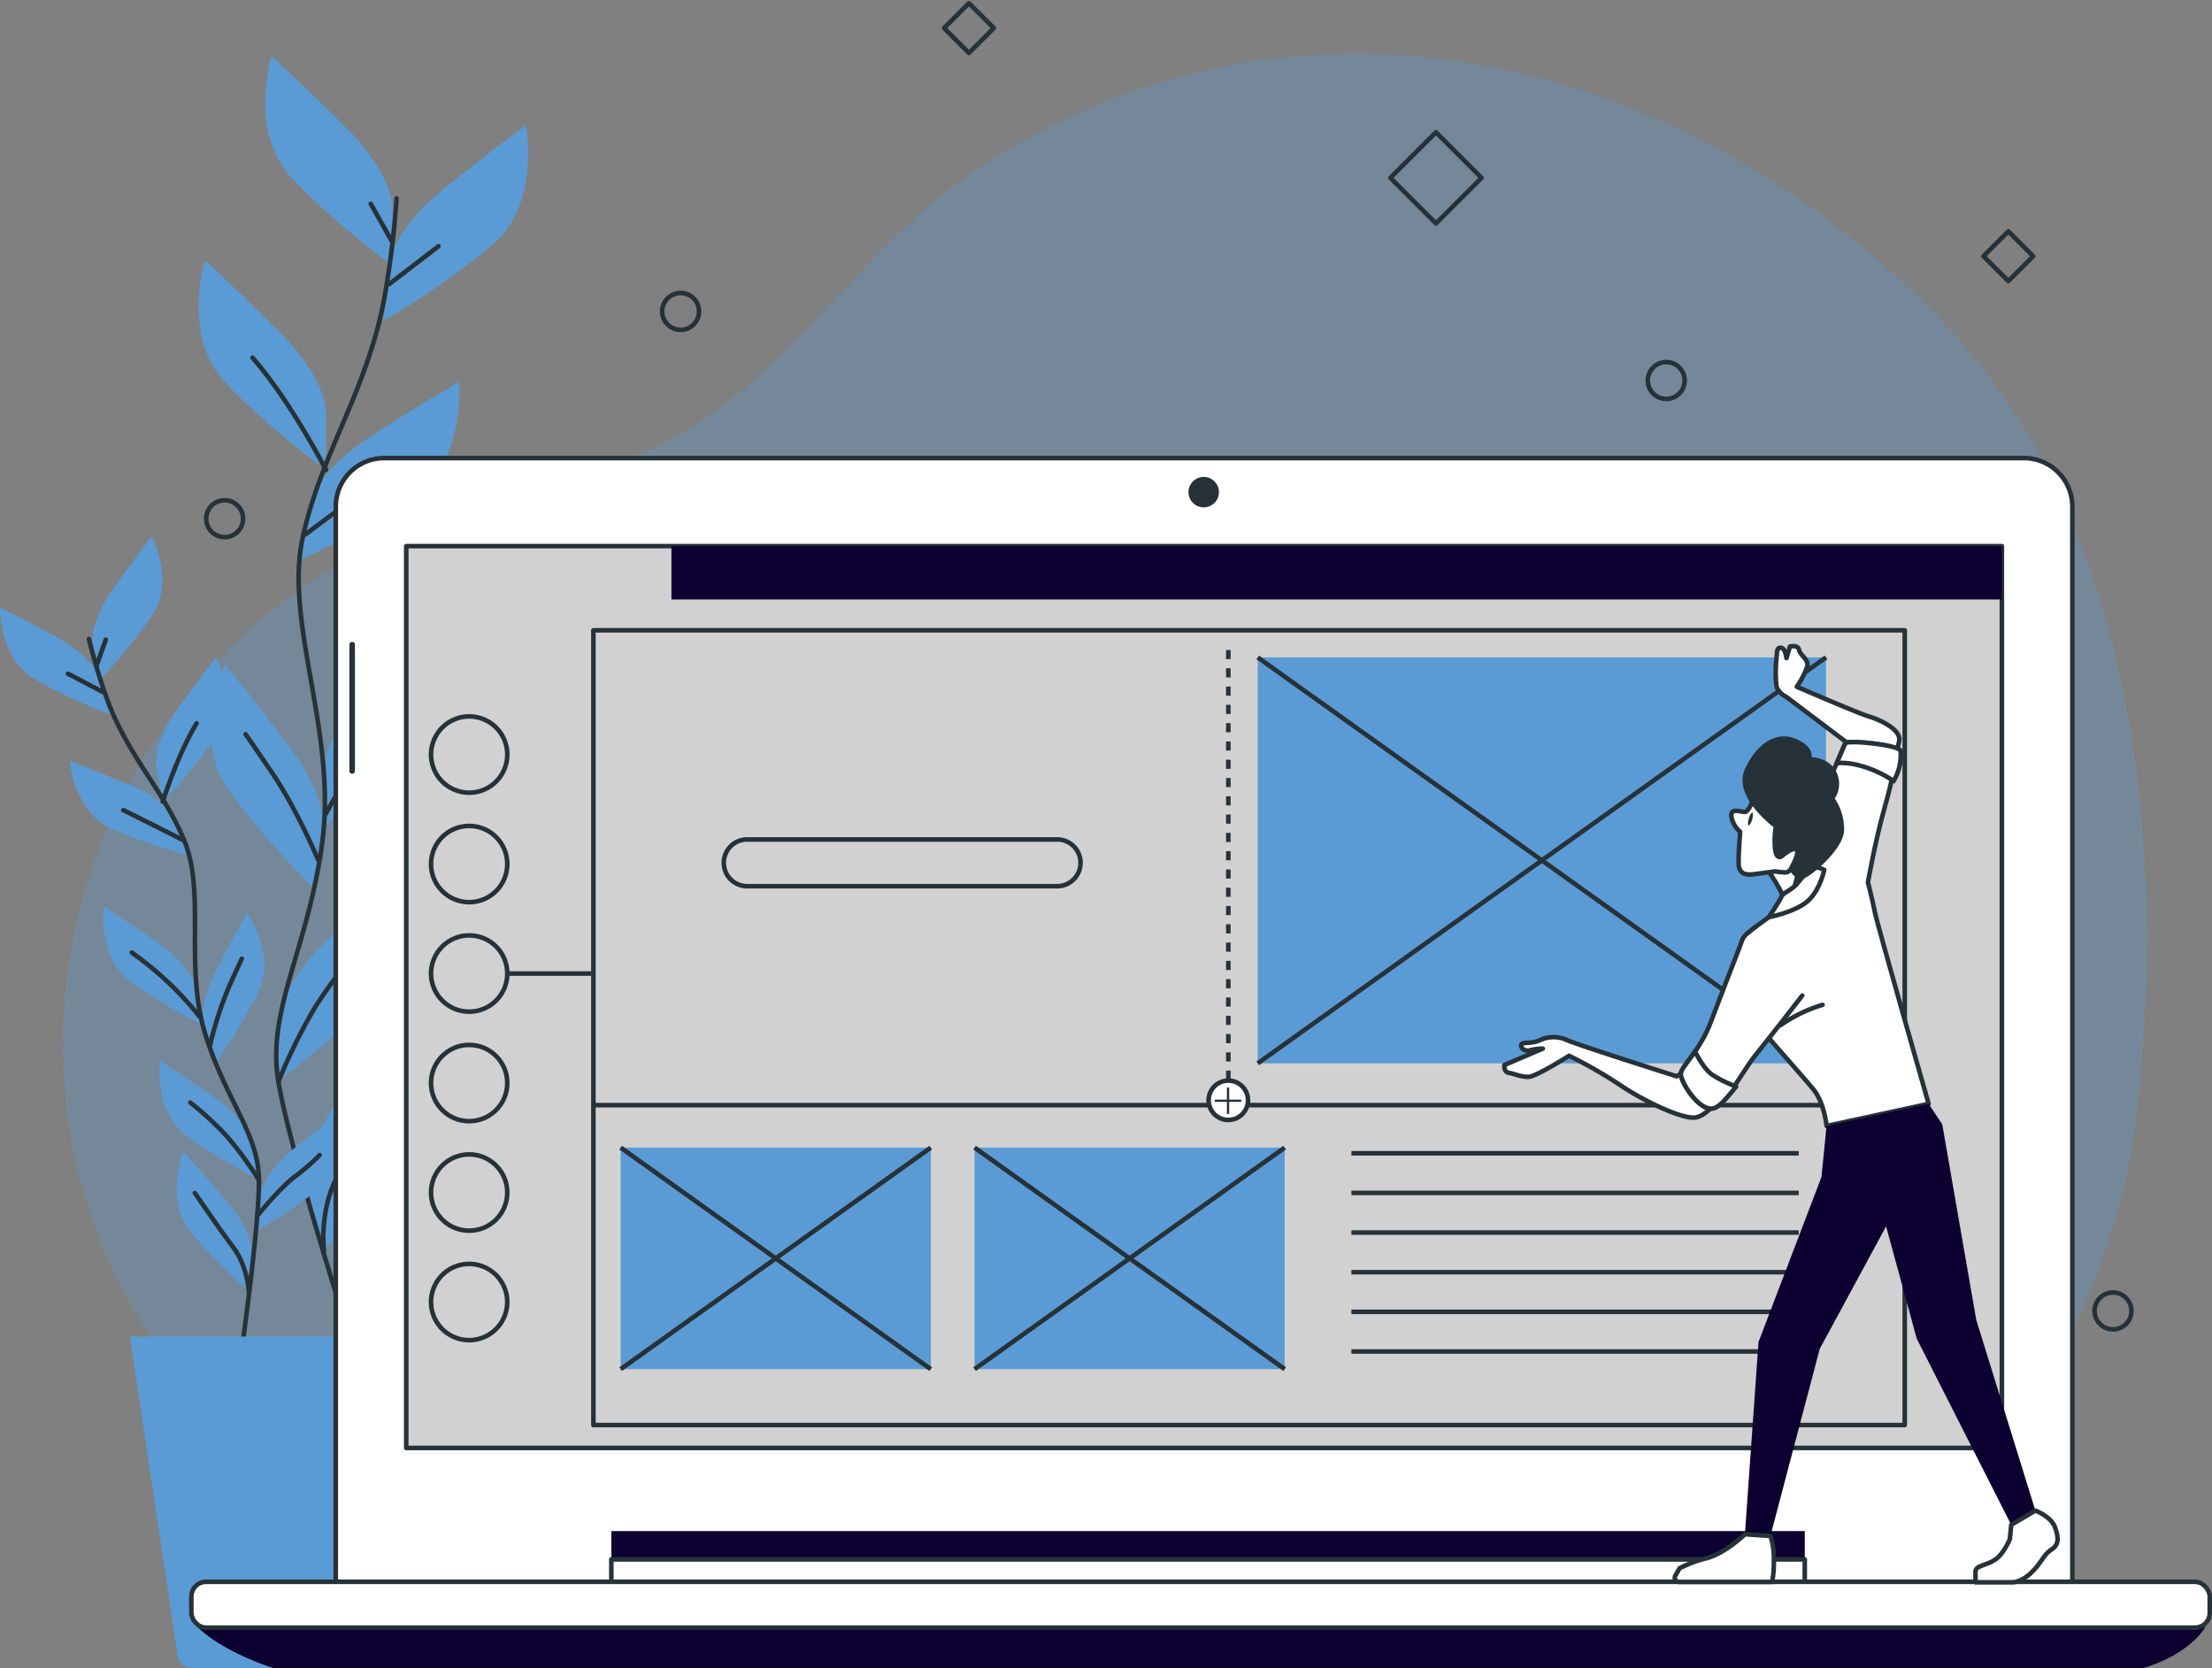 <svg xmlns="http://www.w3.org/2000/svg" width="581.1" height="438.226" viewBox="0 0 581.1 438.226"><rect x="0" y="0" width="581.1" height="438.226" fill="#808080" stroke="none"/><g transform="translate(-9198 -17850.151)"><g transform="translate(9198 17851)"><g transform="translate(16.538 13.263)"><g opacity="0.3"><path d="M621.928,348.912S649.51,207.5,574.373,127.262C508.048,56.436,403.039,28.889,317.445,87.456c-30.5,20.869-52.7,61.383-88.324,73.906-39.946,14.041-91.306,19.056-128.4,79.232S76.944,378,126.4,419.118s136.008,1,214-2.006S581.03,523.423,621.928,348.912Z" transform="translate(-79.477 -55.639)" fill="#5a9bd5"></path><path d="M621.928,348.912S649.51,207.5,574.373,127.262C508.048,56.436,403.039,28.889,317.445,87.456c-30.5,20.869-52.7,61.383-88.324,73.906-39.946,14.041-91.306,19.056-128.4,79.232S76.944,378,126.4,419.118s136.008,1,214-2.006S581.03,523.423,621.928,348.912Z" transform="translate(-79.477 -55.639)" fill="#5a9bd5" opacity="0.7"></path></g></g><g transform="translate(0 13.898)"><g transform="translate(52.21)"><path d="M165.634,95.81s0-8.6-12.034-20.63-19.771-18.911-19.771-18.911-6.017,19.771,5.158,31.805,26.647,23.208,26.647,23.208Z" transform="translate(-114.746 -56.269)" fill="#5a9bd5"></path><path d="M148.3,149.087s0-8.6-12.034-20.631-19.77-18.911-19.77-18.911-6.018,19.771,5.157,31.805S148.3,164.558,148.3,164.558Z" transform="translate(-114.878 -55.862)" fill="#5a9bd5"></path><path d="M164.641,110.313s.908-8.548,14.146-19.243,21.658-16.716,21.658-16.716,3.895,20.295-8.489,31.081S163.006,125.7,163.006,125.7Z" transform="translate(-114.51 -56.131)" fill="#5a9bd5"></path><path d="M143.715,173.2s1.8-8.4,16.09-17.651S183.1,141.2,183.1,141.2s1.741,20.593-11.707,30.019-30.919,17.11-30.919,17.11Z" transform="translate(-114.683 -55.62)" fill="#5a9bd5"></path><path d="M147.626,241.858s0-8.6,12.034-20.631,19.771-18.911,19.771-18.911,6.017,19.771-5.158,31.805-26.647,23.209-26.647,23.209Z" transform="translate(-114.628 -55.152)" fill="#5a9bd5"></path><path d="M147.652,258.632s1.222-8.509-8.98-22.131-16.883-21.528-16.883-21.528-8.765,18.715.586,32.215,23.078,26.76,23.078,26.76Z" transform="translate(-114.854 -55.056)" fill="#5a9bd5"></path><path d="M135.651,308.225s0-8.6,12.034-20.631,19.77-18.911,19.77-18.911,6.017,19.771-5.157,31.8-26.647,23.21-26.647,23.21Z" transform="translate(-114.719 -54.645)" fill="#5a9bd5"></path><path d="M143.628,353.267s-2.178-8.316,6.417-23.006,14.336-23.3,14.336-23.3,10.829,17.6,3.066,32.073-19.9,29.2-19.9,29.2Z" transform="translate(-114.66 -54.352)" fill="#5a9bd5"></path></g><path d="M166.7,93.324a244.958,244.958,0,0,1-3.3,26.691c-4.756,24.578-16.649,40.435-21.406,62.635s8.9,50.8,5.243,79.314-14.757,44.371-11.586,63.4,19.821,70.563,19.821,70.563" transform="translate(-62.514 -55.986)" fill="none" stroke="#263238" stroke-linecap="round" stroke-linejoin="round" stroke-width="1.201"></path><line y1="9.952" x2="12.969" transform="translate(102.222 49.942)" fill="none" stroke="#263238" stroke-linecap="round" stroke-linejoin="round" stroke-width="1.201"></line><line x1="5.429" y1="9.651" transform="translate(97.397 38.783)" fill="none" stroke="#263238" stroke-linecap="round" stroke-linejoin="round" stroke-width="1.201"></line><path d="M142.661,181.084s10.858-8.144,22.017-16.287" transform="translate(-62.456 -55.439)" fill="none" stroke="#263238" stroke-linecap="round" stroke-linejoin="round" stroke-width="1.201"></path><path d="M148.193,164.365s-9.046-17.737-19.3-29.5" transform="translate(-62.561 -55.668)" fill="none" stroke="#263238" stroke-linecap="round" stroke-linejoin="round" stroke-width="1.201"></path><path d="M148.049,253.929a134.354,134.354,0,0,1,23.223-31.065" transform="translate(-62.415 -54.995)" fill="none" stroke="#263238" stroke-linecap="round" stroke-linejoin="round" stroke-width="1.201"></path><path d="M146.1,265.915s-5.429-12.969-11.762-22.318S127.1,233.04,127.1,233.04" transform="translate(-62.575 -54.918)" fill="none" stroke="#263238" stroke-linecap="round" stroke-linejoin="round" stroke-width="1.201"></path><path d="M135.651,323.878a144.233,144.233,0,0,1,9.778-19.774A126.607,126.607,0,0,1,158.1,287.516" transform="translate(-62.509 -54.501)" fill="none" stroke="#263238" stroke-linecap="round" stroke-linejoin="round" stroke-width="1.201"></path><path d="M147.516,368.1s-1.272-10.293,3.253-19.039,9.651-20.207,11.762-24.732" transform="translate(-62.42 -54.22)" fill="none" stroke="#263238" stroke-linecap="round" stroke-linejoin="round" stroke-width="1.201"></path><g transform="translate(0 126.129)"><path d="M87.173,209.689s-.933-5.39,5.307-14.243,10.344-14.005,10.344-14.005,5.919,11.744.219,20.5a134.543,134.543,0,0,1-14.191,17.447Z" transform="translate(-62.88 -181.441)" fill="#5a9bd5"></path><path d="M103.826,241.216s-.933-5.391,5.306-14.243,10.345-14.005,10.345-14.005,5.919,11.744.218,20.5a134.577,134.577,0,0,1-14.19,17.447Z" transform="translate(-62.753 -181.2)" fill="#5a9bd5"></path><path d="M89.421,218.647s-1.5-5.262-10.96-10.531-15.4-8.132-15.4-8.132-.239,13.15,8.7,18.569a134.493,134.493,0,0,0,20.353,9.565Z" transform="translate(-63.064 -181.299)" fill="#5a9bd5"></path><path d="M109.4,255.807s-2.043-5.076-12.006-9.323-16.165-6.469-16.165-6.469,1.144,13.1,10.6,17.553a134.574,134.574,0,0,0,21.246,7.373Z" transform="translate(-62.926 -180.993)" fill="#5a9bd5"></path><path d="M114.345,299.293s-.933-5.39-9.785-11.63-14.451-9.713-14.451-9.713S88.482,291,96.8,297.335A134.569,134.569,0,0,0,116.026,309Z" transform="translate(-62.859 -180.703)" fill="#5a9bd5"></path><path d="M116.105,309.838s-1.69-5.2,3.229-14.853,8.249-15.332,8.249-15.332,7.529,10.784,3.131,20.265A134.54,134.54,0,0,1,119.146,319.2Z" transform="translate(-62.661 -180.69)" fill="#5a9bd5"></path><path d="M131.1,352.931s.625-5.434,9.107-12.169,13.872-10.522,13.872-10.522,2.369,12.937-5.569,19.735a134.586,134.586,0,0,1-18.533,12.74Z" transform="translate(-62.553 -180.303)" fill="#5a9bd5"></path><path d="M129.06,339.611s-.933-5.39-9.786-11.63-14.451-9.713-14.451-9.713-1.626,13.051,6.687,19.384a134.622,134.622,0,0,0,19.23,11.661Z" transform="translate(-62.746 -180.395)" fill="#5a9bd5"></path><path d="M128.908,368.731s.463-5.451-6.521-13.73-11.519-13.056-11.519-13.056-4.88,12.214,1.559,20.446a134.616,134.616,0,0,0,15.65,16.151Z" transform="translate(-62.712 -180.214)" fill="#5a9bd5"></path></g><path d="M86.257,208.222A155.855,155.855,0,0,0,91.222,224.6c5.651,14.9,14.831,23.549,20.223,36.953s-.065,32.822,5.322,50.306,14.071,26.222,14.148,38.5-4.77,46.4-4.77,46.4" transform="translate(-62.887 -55.107)" fill="none" stroke="#263238" stroke-linecap="round" stroke-linejoin="round" stroke-width="1.201"></path><line x1="9.213" y1="4.834" transform="translate(17.838 162.212)" fill="none" stroke="#263238" stroke-linecap="round" stroke-linejoin="round" stroke-width="1.201"></line><line y1="6.642" x2="2.357" transform="translate(25.429 153.283)" fill="none" stroke="#263238" stroke-linecap="round" stroke-linejoin="round" stroke-width="1.201"></line><path d="M110.814,260.652s-7.693-3.928-15.575-7.823" transform="translate(-62.818 -54.766)" fill="none" stroke="#263238" stroke-linecap="round" stroke-linejoin="round" stroke-width="1.201"></path><path d="M105.493,250.787s3.746-12.1,8.9-20.594" transform="translate(-62.74 -54.939)" fill="none" stroke="#263238" stroke-linecap="round" stroke-linejoin="round" stroke-width="1.201"></path><path d="M115.349,306.916a85.506,85.506,0,0,0-17.936-16.959" transform="translate(-62.802 -54.482)" fill="none" stroke="#263238" stroke-linecap="round" stroke-linejoin="round" stroke-width="1.201"></path><path d="M117.827,314.239a96.65,96.65,0,0,1,4.953-15.272c2.957-6.551,3.393-7.405,3.393-7.405" transform="translate(-62.646 -54.47)" fill="none" stroke="#263238" stroke-linecap="round" stroke-linejoin="round" stroke-width="1.201"></path><path d="M130.162,358.642s6.106-7.486,9.907-10.286a52.921,52.921,0,0,0,6.434-5.594" transform="translate(-62.551 -54.079)" fill="none" stroke="#263238" stroke-linecap="round" stroke-linejoin="round" stroke-width="1.201"></path><path d="M130.714,349.435a91.875,91.875,0,0,0-8.279-11.339,80.573,80.573,0,0,0-9.744-9.026" transform="translate(-62.685 -54.183)" fill="none" stroke="#263238" stroke-linecap="round" stroke-linejoin="round" stroke-width="1.201"></path><path d="M128.039,378.46s-.32-6.592-4.107-11.586-8.246-11.624-10.06-14.232" transform="translate(-62.676 -54.003)" fill="none" stroke="#263238" stroke-linecap="round" stroke-linejoin="round" stroke-width="1.201"></path><g transform="translate(34.121 336.341)"><g transform="translate(0 0)"><path d="M163.569,477.2H113.341a3.955,3.955,0,0,1-3.955-3.956L96.927,390.058h83.056L167.525,473.24A3.956,3.956,0,0,1,163.569,477.2Z" transform="translate(-96.927 -390.058)" fill="#5a9bd5"></path></g></g></g><g transform="translate(54.176 0)"><rect width="16.939" height="16.939" transform="translate(311.076 45.865) rotate(-45)" fill="none" stroke="#263238" stroke-linecap="round" stroke-linejoin="round" stroke-width="1.201"></rect><rect width="9.239" height="9.239" transform="translate(193.834 6.533) rotate(-45)" fill="none" stroke="#263238" stroke-linecap="round" stroke-linejoin="round" stroke-width="1.201"></rect><rect width="9.239" height="9.239" transform="matrix(0.707, -0.707, 0.707, 0.707, 466.883, 66.451)" fill="none" stroke="#263238" stroke-linecap="round" stroke-linejoin="round" stroke-width="1.201"></rect><path d="M245.384,122.852a4.84,4.84,0,1,0-4.841,4.84A4.841,4.841,0,0,0,245.384,122.852Z" transform="translate(-115.92 -41.899)" fill="none" stroke="#263238" stroke-linecap="round" stroke-linejoin="round" stroke-width="1.201"></path><path d="M618.82,383.417a4.84,4.84,0,1,0-4.84,4.84A4.84,4.84,0,0,0,618.82,383.417Z" transform="translate(-113.065 -39.907)" fill="none" stroke="#263238" stroke-linecap="round" stroke-linejoin="round" stroke-width="1.201"></path><path d="M502.346,140.864a4.84,4.84,0,1,0-4.84,4.84A4.84,4.84,0,0,0,502.346,140.864Z" transform="translate(-113.956 -41.761)" fill="none" stroke="#263238" stroke-linecap="round" stroke-linejoin="round" stroke-width="1.201"></path><path d="M126.508,176.886a4.84,4.84,0,1,0-4.84,4.84A4.84,4.84,0,0,0,126.508,176.886Z" transform="translate(-116.829 -41.486)" fill="none" stroke="#263238" stroke-linecap="round" stroke-linejoin="round" stroke-width="1.201"></path></g><g transform="translate(50.272 119.475)"><path d="M12.736,0H443.464A12.736,12.736,0,0,1,456.2,12.736V296.114a0,0,0,0,1,0,0H0a0,0,0,0,1,0,0V12.736A12.736,12.736,0,0,1,12.736,0Z" transform="translate(37.94)" fill="#fff" stroke="#263238" stroke-linecap="round" stroke-linejoin="round" stroke-width="1.201"></path><rect width="313.524" height="15.448" transform="translate(110.323 281.859)" fill="#0c0030"></rect><rect width="313.524" height="8.01" transform="translate(110.323 289.296)" fill="#fff" stroke="#263238" stroke-linecap="round" stroke-linejoin="round" stroke-width="1.201"></rect><path d="M113.994,465.18s5.149,6.293,20.6,11.442H625.474s11.443-2.861,16.592-10.87Z" transform="translate(-112.947 -158.72)" fill="#0c0030"></path><rect width="530.228" height="12.03" rx="3.86" transform="translate(0 295.188)" fill="#fff" stroke="#263238" stroke-linecap="round" stroke-linejoin="round" stroke-width="1.201"></rect><path d="M380.914,169.962a4,4,0,1,0-4.005,4A4.005,4.005,0,0,0,380.914,169.962Z" transform="translate(-110.968 -161.007)" fill="#263238"></path><path d="M154.884,244.013h0a1.145,1.145,0,0,1-1.145-1.145V209.686a1.145,1.145,0,0,1,1.145-1.145h0a1.144,1.144,0,0,1,1.144,1.145v33.183A1.144,1.144,0,0,1,154.884,244.013Z" transform="translate(-112.643 -160.682)" fill="#263238" stroke="#fff" stroke-linejoin="round" stroke-width="0.831"></path><rect width="419.185" height="236.891" transform="translate(56.447 23.134)" fill="#d1d1d1" stroke="#263238" stroke-linejoin="round" stroke-width="1.201"></rect><rect width="349.519" height="14.009" transform="translate(126.114 23.134)" fill="#0c0030"></rect><circle cx="10.018" cy="10.018" r="10.018" transform="matrix(0.924, -0.383, 0.383, 0.924, 59.886, 72.462)" fill="none" stroke="#263238" stroke-linejoin="round" stroke-width="1.201"></circle><circle cx="10.018" cy="10.018" r="10.018" transform="translate(62.958 96.627)" fill="none" stroke="#263238" stroke-linejoin="round" stroke-width="1.201"></circle><circle cx="10.018" cy="10.018" r="10.018" transform="matrix(0.924, -0.383, 0.383, 0.924, 59.886, 129.985)" fill="none" stroke="#263238" stroke-linejoin="round" stroke-width="1.201"></circle><circle cx="10.018" cy="10.018" r="10.018" transform="translate(62.958 154.151)" fill="none" stroke="#263238" stroke-linejoin="round" stroke-width="1.201"></circle><circle cx="10.018" cy="10.018" r="10.018" transform="translate(62.958 182.913)" fill="none" stroke="#263238" stroke-linejoin="round" stroke-width="1.201"></circle><circle cx="10.018" cy="10.018" r="10.018" transform="matrix(0.16, -0.987, 0.987, 0.16, 61.482, 229.977)" fill="none" stroke="#263238" stroke-linejoin="round" stroke-width="1.201"></circle><rect width="344.496" height="208.766" transform="translate(105.616 45.243)" fill="none" stroke="#263238" stroke-linejoin="round" stroke-width="1.201"></rect><line x2="344.365" transform="translate(106.161 169.975)" fill="none" stroke="#263238" stroke-linejoin="round" stroke-width="1.201"></line><g transform="translate(304.747 182.619)"><line x2="117.515" fill="none" stroke="#263238" stroke-linejoin="round" stroke-width="1.201"></line><line x2="117.515" transform="translate(0 10.413)" fill="none" stroke="#263238" stroke-linejoin="round" stroke-width="1.201"></line><line x2="117.515" transform="translate(0 20.826)" fill="none" stroke="#263238" stroke-linejoin="round" stroke-width="1.201"></line><line x2="117.515" transform="translate(0 31.238)" fill="none" stroke="#263238" stroke-linejoin="round" stroke-width="1.201"></line><line x2="117.515" transform="translate(0 41.651)" fill="none" stroke="#263238" stroke-linejoin="round" stroke-width="1.201"></line><line x2="117.515" transform="translate(0 52.064)" fill="none" stroke="#263238" stroke-linejoin="round" stroke-width="1.201"></line></g><line y2="114.937" transform="translate(272.415 50.414)" fill="none" stroke="#263238" stroke-linejoin="round" stroke-width="1.201" stroke-dasharray="2.402"></line><g transform="translate(267.245 163.523)"><path d="M388.512,328.5a5.17,5.17,0,1,0-5.17,5.171A5.17,5.17,0,0,0,388.512,328.5Z" transform="translate(-378.172 -323.327)" fill="#fff" stroke="#263238" stroke-linejoin="round" stroke-width="1.201"></path><line y2="6.931" transform="translate(5.093 1.828)" fill="none" stroke="#263238" stroke-linejoin="round" stroke-width="0.6"></line><line x1="6.931" transform="translate(1.628 5.294)" fill="none" stroke="#263238" stroke-linejoin="round" stroke-width="0.6"></line></g><path d="M339.343,272.747H257.906a6.141,6.141,0,0,1-6.141-6.141h0a6.14,6.14,0,0,1,6.141-6.14h81.438a6.141,6.141,0,0,1,6.141,6.14h0A6.141,6.141,0,0,1,339.343,272.747Z" transform="translate(-111.894 -160.285)" fill="none" stroke="#263238" stroke-linejoin="round" stroke-width="1.201"></path><rect width="81.472" height="58.194" transform="translate(112.778 181.131)" fill="#5a9bd5"></rect><line y1="58.194" x2="81.472" transform="translate(112.778 181.131)" fill="none" stroke="#263238" stroke-linejoin="round" stroke-width="1.201"></line><line x2="81.472" y2="58.194" transform="translate(112.778 181.131)" fill="none" stroke="#263238" stroke-linejoin="round" stroke-width="1.201"></line><rect width="81.471" height="58.194" transform="translate(205.749 181.131)" fill="#5a9bd5"></rect><line y1="58.194" x2="81.471" transform="translate(205.749 181.131)" fill="none" stroke="#263238" stroke-linejoin="round" stroke-width="1.201"></line><line x2="81.471" y2="58.194" transform="translate(205.749 181.131)" fill="none" stroke="#263238" stroke-linejoin="round" stroke-width="1.201"></line><line x2="22.027" transform="translate(82.994 135.407)" fill="none" stroke="#263238" stroke-linejoin="round" stroke-width="1.201"></line></g><g transform="translate(330.398 168.88)"><rect width="149.303" height="106.645" transform="translate(0 2.948)" fill="#5a9bd5"></rect><line y1="106.645" x2="149.303" transform="translate(0 2.948)" fill="none" stroke="#263238" stroke-linejoin="round" stroke-width="1.201"></line><line x2="149.303" y2="106.645" transform="translate(0 2.948)" fill="none" stroke="#263238" stroke-linejoin="round" stroke-width="1.201"></line><g transform="translate(124.426 40.223)"><path d="M523.378,267.65a60.906,60.906,0,0,1,3.569,5.647,22.916,22.916,0,0,1,2.059,4.905s.633-.554,4-3.586,3.692-5.9,3.692-5.9l-3.214-4.753S525.4,263.383,523.378,267.65Z" transform="translate(-514.37 -249.886)" fill="#fff" stroke="#263238" stroke-linecap="round" stroke-linejoin="round" stroke-width="1.201"></path><path d="M520.182,249.993s-1.1,3.178-2.091,3.309-3.955-1.247-3.627,1.236a6.6,6.6,0,0,0,2.3,3.993s-.69,8.177-.278,9.386,1.04,2.137,4.021,1.744l5.464-.721a18.41,18.41,0,0,0,2.053.235c1.275.085,1.251.222,3.441-2.342s3.533-.347,2.976-4.57-1.166-6.922-3.513-9.391S520.182,249.993,520.182,249.993Z" transform="translate(-514.438 -249.993)" fill="#fff" stroke="#263238" stroke-linecap="round" stroke-linejoin="round" stroke-width="1.201"></path><path d="M518.992,255.019c-.272.927-.291,1.737-.044,1.81s.668-.621.94-1.548.291-1.738.043-1.811S519.264,254.091,518.992,255.019Z" transform="translate(-514.405 -249.966)" fill="#263238"></path></g><path d="M546,236.385l-17.159-12.945s-2.709-1.2-2.709-3.612a36.242,36.242,0,0,1,0-5.719c.3-2.408,0-3.612,1.2-3.612s1.505,2.71,1.505,2.71l.9-3.011s2.107-.6,2.408.9,2.71,2.408,2.107,4.515a22.824,22.824,0,0,1-2.709,5.118s15.955,6.924,18.966,7.826,8.532,3.46,7.93,6.471-3.572,12.03-3.572,12.03Z" transform="translate(-389.923 -210.075)" fill="#fff" stroke="#263238" stroke-linecap="round" stroke-linejoin="round" stroke-width="1.201"></path><path d="M529.849,277.144s-4.195,2.886-9.073,6.491c-6.055,4.475-6.146,14.858-6.575,15.906-.711,1.741,19.084,23.271,21.915,26.9s3.344,9.481,3.344,9.481l26.813-5.81s-13.421-46.852-14.11-50.292-1.83-7.909-1.83-7.909,1.852-10.587,4.253-19.14,3.372-14.031,3.19-15.419-7.583-2.186-10.651-2.251-2.775.366-2.775.366-6.666,15.468-7.037,16.223S529.849,277.144,529.849,277.144Z" transform="translate(-390.014 -209.884)" fill="#fff" stroke="#263238" stroke-linecap="round" stroke-linejoin="round" stroke-width="1.201"></path><path d="M539.432,335.2,538.091,348.6l-16.535,43.349-3.575,50.5,6.7.447,12.96-49.159,17.429-32.176,8.044,29.495,24.825,48.924,6.346-3.75-15.529-50.09-8.938-51.393-3.575-5.363Z" transform="translate(-389.985 -209.163)" fill="#0c0030"></path><path d="M534.718,268.006a51.211,51.211,0,0,1-3.212,4.19c-1.436,1.6-3.486,2.107-4.029,3.354s-3.283,5.282-3.283,5.282,6.638-1.254,10.034-4.055,4.544-8.365,4.544-8.365S536.245,267.1,534.718,268.006Z" transform="translate(-389.937 -209.635)" fill="#fff" stroke="#263238" stroke-linecap="round" stroke-linejoin="round" stroke-width="1.201"></path><path d="M500.565,322.3s-26.251-8.308-28.791-9.506a8.507,8.507,0,0,0-7.322.08c-2.36,1.008-4.718.238-4.78,1.28s1.467,1.656,2.326,1.29a14.49,14.49,0,0,1,3.371-.423l-10.085,4.3s-.218,1.868,1.13,2.055,3.276,1.139,5.267,1.05,10.577-5.528,10.577-5.528a116.745,116.745,0,0,1,13.347,7.648c6.5,4.39,16.58,9.119,19.928,8.551s7.282-5.991,6.786-8.272C510.2,315.071,500.565,322.3,500.565,322.3Z" transform="translate(-390.464 -209.296)" fill="#fff" stroke="#263238" stroke-linecap="round" stroke-linejoin="round" stroke-width="1.201"></path><path d="M533.181,301.292s-7.831,10.119-12.079,15.385-8.544,14.545-12.1,14.309-7.929-7.339-7.711-9.249,5.081-6.082,7.866-13.51c2.073-5.526,5.721-14.908,7.453-19.348.631-1.617.766-2.865,2.147-3.915l2.121-1.7" transform="translate(-390.112 -209.516)" fill="#fff" stroke="#263238" stroke-linecap="round" stroke-linejoin="round" stroke-width="1.201"></path><path d="M501.288,321.487c.125-1.1,1.782-2.943,3.7-5.717.742,1.3,2.347,4.5,4.485,6.045a30.905,30.905,0,0,0,6.337,3.127c-3.357,4.119-4.867,5.924-6.807,5.795C505.438,330.5,501.069,323.4,501.288,321.487Z" transform="translate(-390.112 -209.267)" fill="#fff" stroke="#263238" stroke-linecap="round" stroke-linejoin="round" stroke-width="1.201"></path><path d="M541.907,240.638c1.24-2.871,2.233-5.174,2.233-5.174s-.292-.431,2.775-.366,11.607.982,11.79,2.37a13.349,13.349,0,0,1-1.88,7.895C554.442,243.422,547.146,240,541.907,240.638Z" transform="translate(-389.802 -209.884)" fill="#fff" stroke="#263238" stroke-linecap="round" stroke-linejoin="round" stroke-width="1.201"></path><path d="M527.26,308.928a39.207,39.207,0,0,1,11.051-5.347" transform="translate(-389.914 -209.36)" fill="none" stroke="#263238" stroke-linecap="round" stroke-linejoin="round" stroke-width="1.201"></path><g transform="translate(127.977 24.304)"><path d="M526.137,257.159s-10.9-7.913-7.528-14.927,8.357-9.442,12.94-7.266,3.139,4.639,3.139,4.639,5.033-.158,6.8,3.652a6.4,6.4,0,0,1-.639,6.654,13.832,13.832,0,0,1,2.6,8.249c-.123,4.818-8.559,11.742-10.265,12.22s-3.06-2.123-3.06-2.123,2.457-4.367,1.364-4.981-3.81,1.765-3.81,1.765-1.359,1.19-1.752-1.79A21.859,21.859,0,0,1,526.137,257.159Z" transform="translate(-517.962 -234.194)" fill="#263238" stroke="#263238" stroke-linecap="round" stroke-linejoin="round" stroke-width="1.201"></path></g><path d="M518.121,441.594s-5.028,4.916-9.944,6.256a33.081,33.081,0,0,0-7.221,2.681l-1.113,1.94a1.093,1.093,0,0,0,.947,1.636h24.482a27,27,0,0,0,.447-5.81,18.345,18.345,0,0,0-.894-6.256Z" transform="translate(-390.124 -208.305)" fill="#fff" stroke="#263238" stroke-linecap="round" stroke-linejoin="round" stroke-width="1.201"></path><path d="M587.482,439.172l-.36,3.73s-1.548,3.868-3.869,5.416-5.158,1.547-5.158,3.094v2.838h9.543s2.063.258,4.9-2.322,3.352-4.9,5.416-6.19,2.063-3.095,1.032-5.932-5.158-4.384-5.158-4.384Z" transform="translate(-389.525 -208.352)" fill="#fff" stroke="#263238" stroke-linecap="round" stroke-linejoin="round" stroke-width="1.201"></path></g></g></g></svg>